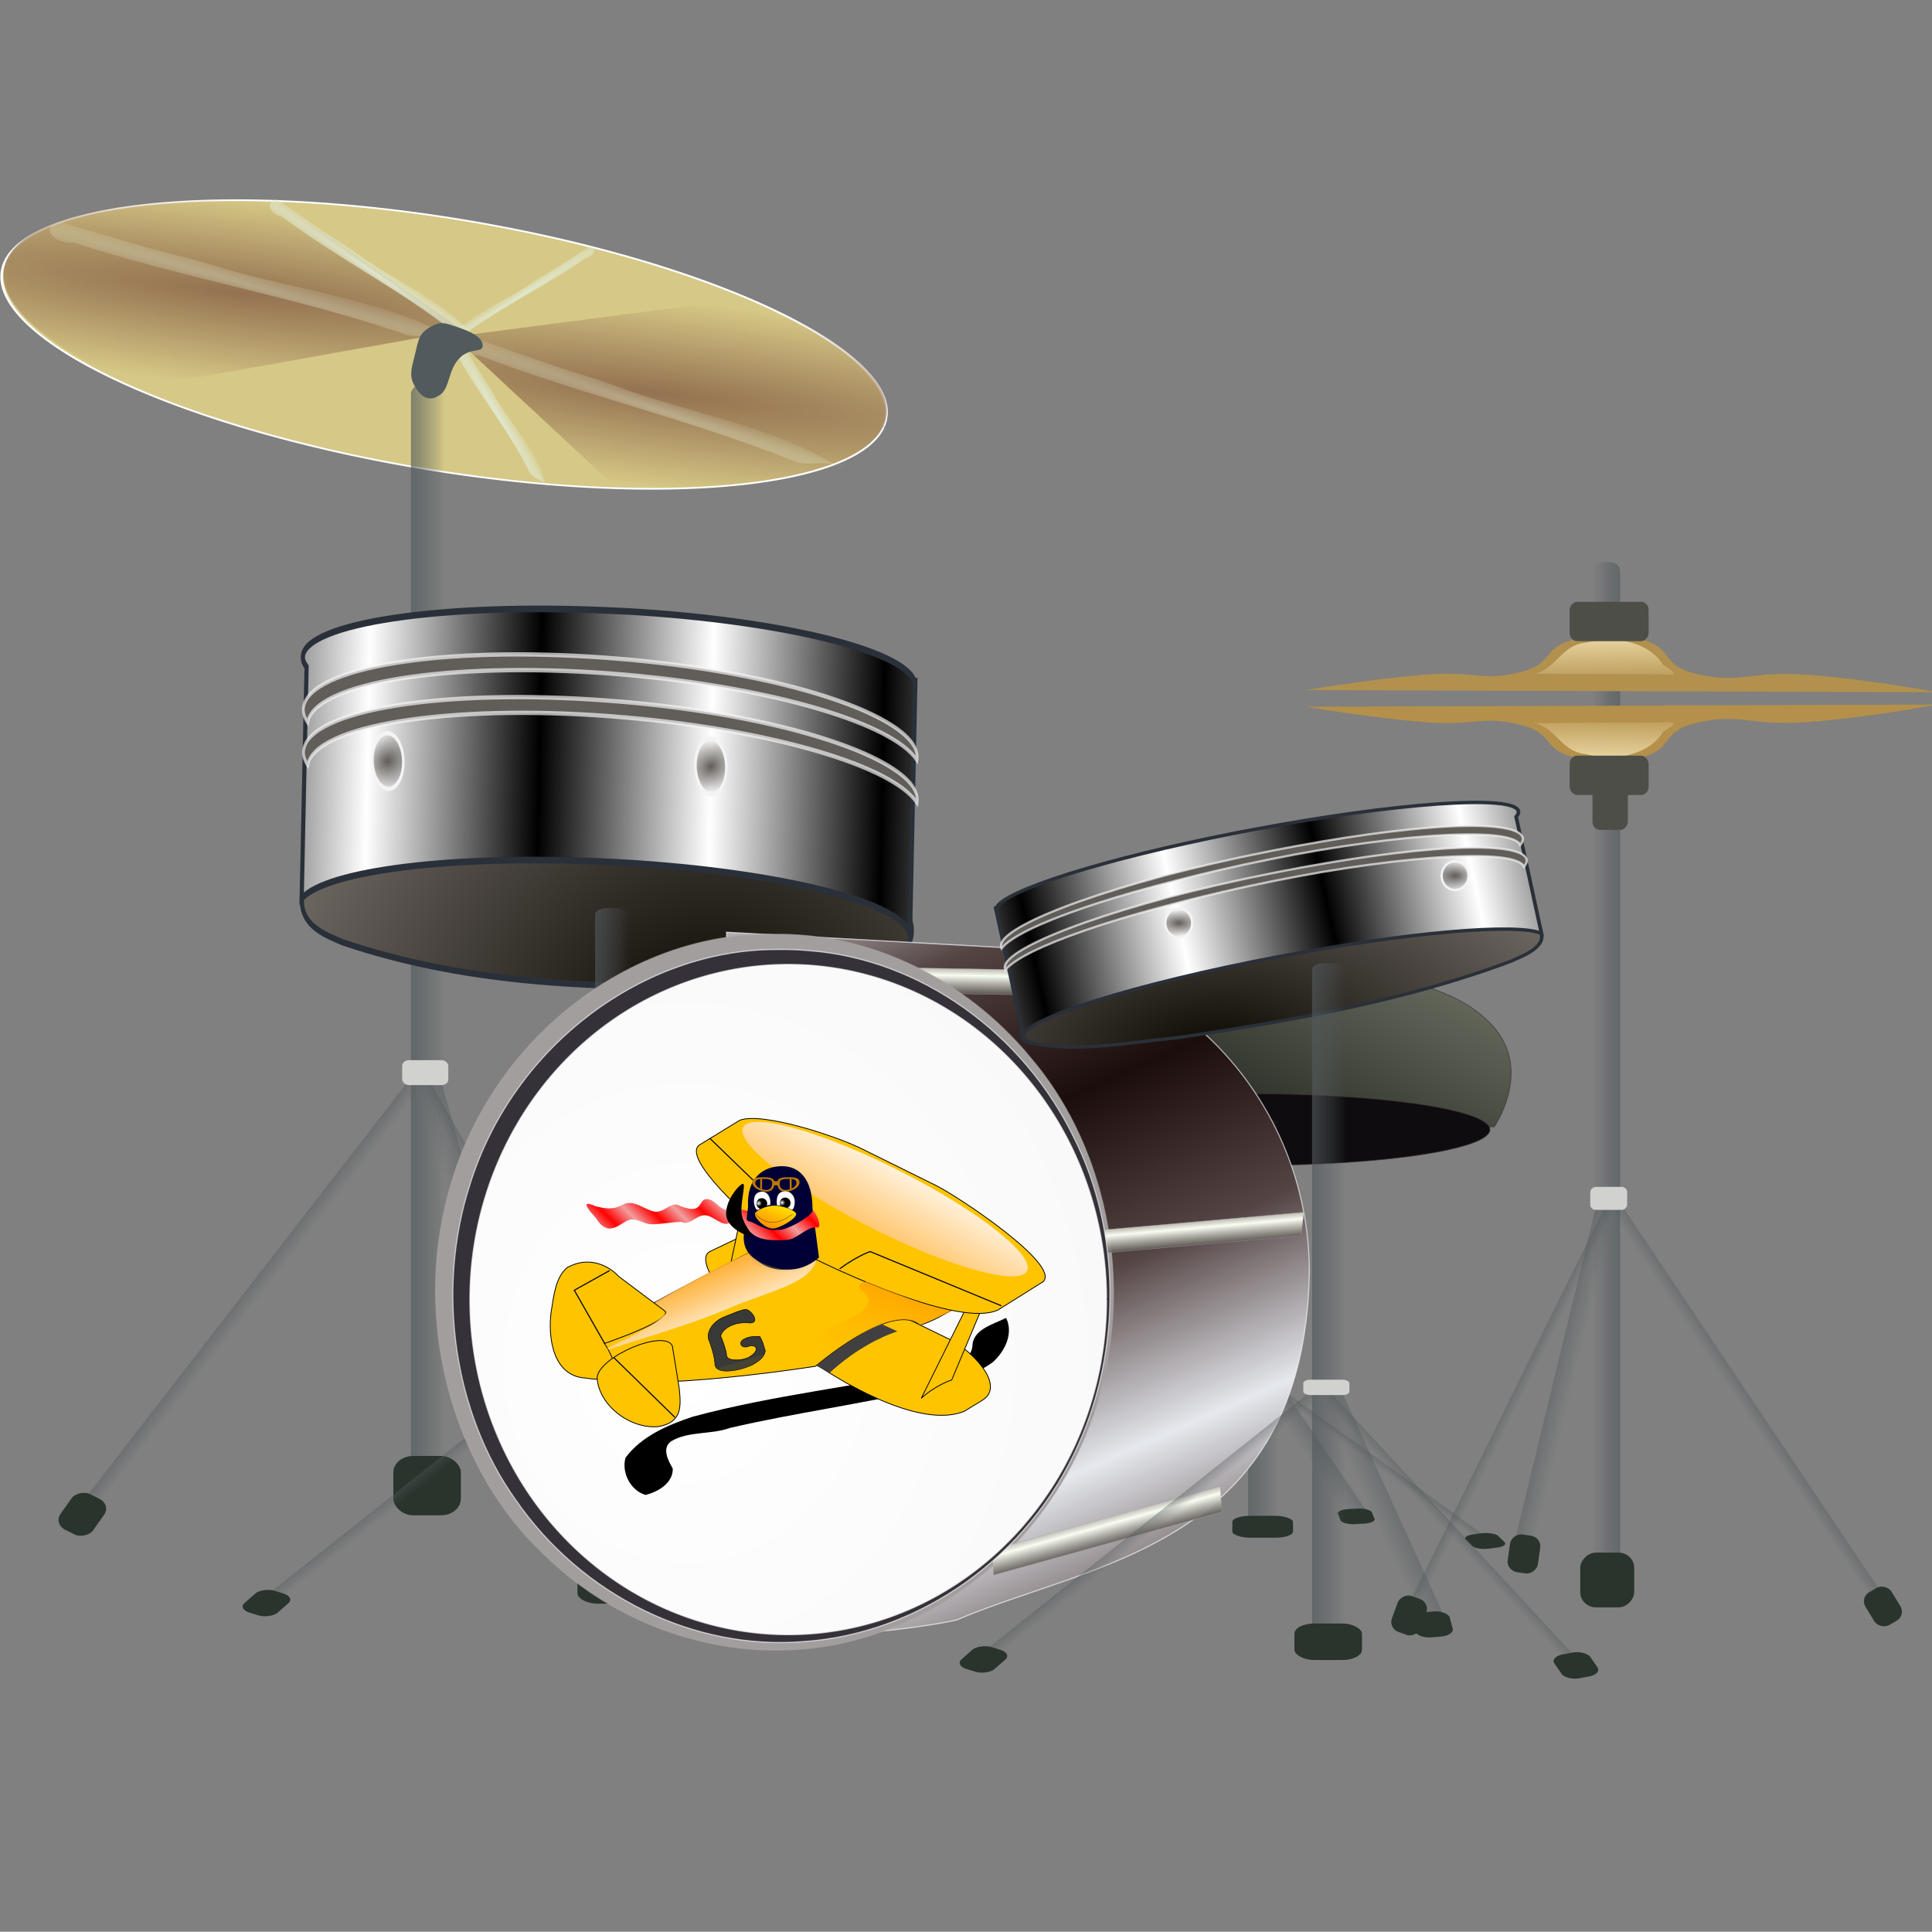<?xml version="1.0" encoding="UTF-8" standalone="no"?>
<!-- Created with Inkscape (http://www.inkscape.org/) -->

<svg
   xmlns:dc="http://purl.org/dc/elements/1.1/"
   xmlns:cc="http://creativecommons.org/ns#"
   xmlns:rdf="http://www.w3.org/1999/02/22-rdf-syntax-ns#"
   xmlns:svg="http://www.w3.org/2000/svg"
   xmlns="http://www.w3.org/2000/svg"
   xmlns:xlink="http://www.w3.org/1999/xlink"
   xmlns:sodipodi="http://sodipodi.sourceforge.net/DTD/sodipodi-0.dtd"
   xmlns:inkscape="http://www.inkscape.org/namespaces/inkscape"
   width="120.015"
   height="120"
   id="svg31905"
   sodipodi:version="0.32"
   inkscape:version="0.91 r13725"
   sodipodi:docname="drum_kit.svg"
   inkscape:output_extension="org.inkscape.output.svg.inkscape"
   version="1.0">
  <rect width="100%" height="100%" fill="#808080" stroke="none"/>
  <defs
     id="defs31907">
    <linearGradient
       id="linearGradient31430">
      <stop
         style="stop-color:#2f322a;stop-opacity:1;"
         offset="0"
         id="stop31432" />
      <stop
         style="stop-color:#717466;stop-opacity:1;"
         offset="1"
         id="stop31434" />
    </linearGradient>
    <linearGradient
       inkscape:collect="always"
       id="linearGradient17487">
      <stop
         style="stop-color:#e0e7cd;stop-opacity:1;"
         offset="0"
         id="stop17489" />
      <stop
         style="stop-color:#e0e7cd;stop-opacity:0;"
         offset="1"
         id="stop17491" />
    </linearGradient>
    <linearGradient
       inkscape:collect="always"
       id="linearGradient16591">
      <stop
         style="stop-color:#947251;stop-opacity:1;"
         offset="0"
         id="stop16593" />
      <stop
         style="stop-color:#947251;stop-opacity:0;"
         offset="1"
         id="stop16595" />
    </linearGradient>
    <linearGradient
       id="linearGradient29515">
      <stop
         style="stop-color:#ffffff;stop-opacity:1;"
         offset="0"
         id="stop29517" />
      <stop
         style="stop-color:#eff0ef;stop-opacity:1;"
         offset="1"
         id="stop29519" />
    </linearGradient>
    <linearGradient
       id="linearGradient29621">
      <stop
         style="stop-color:#fafdf2;stop-opacity:1;"
         offset="0"
         id="stop29623" />
      <stop
         style="stop-color:#59544f;stop-opacity:0.835;"
         offset="1"
         id="stop29625" />
    </linearGradient>
    <linearGradient
       id="linearGradient29570">
      <stop
         style="stop-color:#1b0d0b;stop-opacity:1;"
         offset="0"
         id="stop29572" />
      <stop
         id="stop30510"
         offset="0.5"
         style="stop-color:#544444;stop-opacity:1;" />
      <stop
         style="stop-color:#e5e8ed;stop-opacity:1;"
         offset="1"
         id="stop29574" />
    </linearGradient>
    <linearGradient
       inkscape:collect="always"
       id="linearGradient26634">
      <stop
         style="stop-color:#615d58;stop-opacity:1;"
         offset="0"
         id="stop26636" />
      <stop
         style="stop-color:#615d58;stop-opacity:0;"
         offset="1"
         id="stop26638" />
    </linearGradient>
    <linearGradient
       inkscape:collect="always"
       id="linearGradient25726">
      <stop
         style="stop-color:#010000;stop-opacity:1;"
         offset="0"
         id="stop25728" />
      <stop
         style="stop-color:#010000;stop-opacity:0;"
         offset="1"
         id="stop25730" />
    </linearGradient>
    <linearGradient
       id="linearGradient25736">
      <stop
         style="stop-color:#0a0700;stop-opacity:1;"
         offset="0"
         id="stop25738" />
      <stop
         style="stop-color:#6c6661;stop-opacity:1;"
         offset="1"
         id="stop25740" />
    </linearGradient>
    <linearGradient
       inkscape:collect="always"
       id="linearGradient22890">
      <stop
         style="stop-color:#e8d39f;stop-opacity:1;"
         offset="0"
         id="stop22892" />
      <stop
         style="stop-color:#e8d39f;stop-opacity:0;"
         offset="1"
         id="stop22894" />
    </linearGradient>
    <linearGradient
       inkscape:collect="always"
       id="linearGradient18419">
      <stop
         style="stop-color:#515a5d;stop-opacity:1;"
         offset="0"
         id="stop18421" />
      <stop
         style="stop-color:#515a5d;stop-opacity:0;"
         offset="1"
         id="stop18423" />
    </linearGradient>
    <linearGradient
       id="linearGradient738-7">
      <stop
         id="stop739-2"
         offset="0"
         style="stop-color:#f19e9e;stop-opacity:1;" />
      <stop
         id="stop740-4"
         offset="1"
         style="stop-color:#ff0000;stop-opacity:1;" />
    </linearGradient>
    <linearGradient
       id="linearGradient635-22">
      <stop
         id="stop636-3"
         offset="0"
         style="stop-color:#ff8200;stop-opacity:1;" />
      <stop
         id="stop637-3"
         offset="1"
         style="stop-color:#ffe700;stop-opacity:1;" />
    </linearGradient>
    <linearGradient
       id="linearGradient716-16">
      <stop
         id="stop717-2"
         offset="0"
         style="stop-color:#ffffff;stop-opacity:1;" />
      <stop
         id="stop718-0"
         offset="1"
         style="stop-color:#000000;stop-opacity:1;" />
    </linearGradient>
    <linearGradient
       id="linearGradient628">
      <stop
         id="stop629"
         offset="0"
         style="stop-color:#ff9700;stop-opacity:0.906;" />
      <stop
         id="stop630"
         offset="1"
         style="stop-color:#ffffff;stop-opacity:1;" />
    </linearGradient>
    <linearGradient
       id="linearGradient633">
      <stop
         id="stop634"
         offset="0"
         style="stop-color:#ff9700;stop-opacity:0.792;" />
      <stop
         id="stop635"
         offset="1"
         style="stop-color:#ffc500;stop-opacity:0.071;" />
    </linearGradient>
    <linearGradient
       inkscape:collect="always"
       xlink:href="#linearGradient31430"
       id="linearGradient3730"
       gradientUnits="userSpaceOnUse"
       x1="1352.879"
       y1="918.637"
       x2="1444.466"
       y2="743.16" />
    <linearGradient
       inkscape:collect="always"
       xlink:href="#linearGradient18419"
       id="linearGradient3732"
       gradientUnits="userSpaceOnUse"
       gradientTransform="matrix(0.474,0,0,0.491,553.182,144.401)"
       x1="310.567"
       y1="761.123"
       x2="319.897"
       y2="761.123" />
    <linearGradient
       inkscape:collect="always"
       xlink:href="#linearGradient18419"
       id="linearGradient3734"
       gradientUnits="userSpaceOnUse"
       x1="310.567"
       y1="761.123"
       x2="319.897"
       y2="761.123" />
    <linearGradient
       inkscape:collect="always"
       xlink:href="#linearGradient18419"
       id="linearGradient3736"
       gradientUnits="userSpaceOnUse"
       gradientTransform="matrix(0.403,0,0,0.457,-60.761,568.884)"
       x1="310.567"
       y1="761.123"
       x2="319.897"
       y2="761.123" />
    <linearGradient
       inkscape:collect="always"
       xlink:href="#linearGradient18419"
       id="linearGradient3738"
       gradientUnits="userSpaceOnUse"
       gradientTransform="matrix(0.735,0,0,0.369,-357.56,658.586)"
       x1="310.567"
       y1="761.123"
       x2="319.897"
       y2="761.123" />
    <linearGradient
       inkscape:collect="always"
       xlink:href="#linearGradient18419"
       id="linearGradient3740"
       gradientUnits="userSpaceOnUse"
       x1="310.567"
       y1="761.123"
       x2="319.897"
       y2="761.123" />
    <radialGradient
       inkscape:collect="always"
       xlink:href="#linearGradient16591"
       id="radialGradient3742"
       gradientUnits="userSpaceOnUse"
       gradientTransform="matrix(3.271,0.437,-0.058,0.433,638.933,174.974)"
       cx="-278.022"
       cy="97.823"
       fx="-278.022"
       fy="97.823"
       r="63.741" />
    <radialGradient
       inkscape:collect="always"
       xlink:href="#linearGradient16591"
       id="radialGradient3744"
       gradientUnits="userSpaceOnUse"
       gradientTransform="matrix(-3.271,-0.437,0.058,-0.433,-1075.501,46.077)"
       cx="-278.022"
       cy="97.823"
       fx="-278.022"
       fy="97.823"
       r="63.741" />
    <radialGradient
       inkscape:collect="always"
       xlink:href="#linearGradient17487"
       id="radialGradient3746"
       gradientUnits="userSpaceOnUse"
       gradientTransform="matrix(3.148,2.266,-0.104,0.126,523.398,620.043)"
       cx="-238.873"
       cy="89.08"
       fx="-238.873"
       fy="89.08"
       r="24.508" />
    <radialGradient
       inkscape:collect="always"
       xlink:href="#linearGradient17487"
       id="radialGradient3748"
       gradientUnits="userSpaceOnUse"
       gradientTransform="matrix(1.416,2.483,-0.144,0.046,147.037,720.201)"
       cx="-238.873"
       cy="89.08"
       fx="-238.873"
       fy="89.08"
       r="24.508" />
    <radialGradient
       inkscape:collect="always"
       xlink:href="#linearGradient17487"
       id="radialGradient3750"
       gradientUnits="userSpaceOnUse"
       gradientTransform="matrix(-2.248,1.519,0.074,0.085,-741.213,452.112)"
       cx="-238.873"
       cy="89.08"
       fx="-238.873"
       fy="89.08"
       r="24.508" />
    <radialGradient
       inkscape:collect="always"
       xlink:href="#linearGradient17487"
       id="radialGradient3752"
       gradientUnits="userSpaceOnUse"
       gradientTransform="matrix(5.844,2.115,-0.123,0.184,1244.709,618.178)"
       cx="-238.873"
       cy="89.08"
       fx="-238.873"
       fy="89.08"
       r="24.508" />
    <radialGradient
       inkscape:collect="always"
       xlink:href="#linearGradient17487"
       id="radialGradient3754"
       gradientUnits="userSpaceOnUse"
       gradientTransform="matrix(6.154,1.836,-0.114,0.204,1208.801,514.168)"
       cx="-238.873"
       cy="89.08"
       fx="-238.873"
       fy="89.08"
       r="24.508" />
    <linearGradient
       inkscape:collect="always"
       xlink:href="#linearGradient18419"
       id="linearGradient3756"
       gradientUnits="userSpaceOnUse"
       gradientTransform="matrix(0.474,0,0,0.491,553.182,144.401)"
       x1="310.567"
       y1="761.123"
       x2="319.897"
       y2="761.123" />
    <linearGradient
       inkscape:collect="always"
       xlink:href="#linearGradient18419"
       id="linearGradient3758"
       gradientUnits="userSpaceOnUse"
       x1="310.567"
       y1="761.123"
       x2="319.897"
       y2="761.123" />
    <linearGradient
       inkscape:collect="always"
       xlink:href="#linearGradient18419"
       id="linearGradient3760"
       gradientUnits="userSpaceOnUse"
       gradientTransform="matrix(0.403,0,0,0.457,-60.761,568.884)"
       x1="310.567"
       y1="761.123"
       x2="319.897"
       y2="761.123" />
    <linearGradient
       inkscape:collect="always"
       xlink:href="#linearGradient18419"
       id="linearGradient3762"
       gradientUnits="userSpaceOnUse"
       gradientTransform="matrix(0.735,0,0,0.369,-357.56,658.586)"
       x1="310.567"
       y1="761.123"
       x2="319.897"
       y2="761.123" />
    <linearGradient
       inkscape:collect="always"
       xlink:href="#linearGradient18419"
       id="linearGradient3764"
       gradientUnits="userSpaceOnUse"
       x1="310.567"
       y1="761.123"
       x2="319.897"
       y2="761.123" />
    <radialGradient
       inkscape:collect="always"
       xlink:href="#linearGradient25736"
       id="radialGradient3766"
       gradientUnits="userSpaceOnUse"
       gradientTransform="matrix(1.409,0.151,-0.088,0.822,261.775,265.087)"
       cx="-355.081"
       cy="1318.502"
       fx="-355.081"
       fy="1318.502"
       r="73.78" />
    <linearGradient
       inkscape:collect="always"
       xlink:href="#linearGradient25726"
       id="linearGradient3768"
       gradientUnits="userSpaceOnUse"
       gradientTransform="translate(0.943,-16.494)"
       spreadMethod="reflect"
       x1="-315.773"
       y1="1274.077"
       x2="-274.713"
       y2="1274.077" />
    <radialGradient
       inkscape:collect="always"
       xlink:href="#linearGradient26634"
       id="radialGradient3770"
       gradientUnits="userSpaceOnUse"
       gradientTransform="matrix(1.704,-2.242308e-5,1.257915e-5,0.956,97.419,39.262)"
       cx="-138.373"
       cy="892.232"
       fx="-138.373"
       fy="892.232"
       r="6.592" />
    <radialGradient
       inkscape:collect="always"
       xlink:href="#linearGradient26634"
       id="radialGradient3772"
       gradientUnits="userSpaceOnUse"
       gradientTransform="matrix(1.704,-2.242308e-5,1.257915e-5,0.956,97.419,39.262)"
       cx="-138.373"
       cy="892.232"
       fx="-138.373"
       fy="892.232"
       r="6.592" />
    <linearGradient
       inkscape:collect="always"
       xlink:href="#linearGradient18419"
       id="linearGradient3774"
       gradientUnits="userSpaceOnUse"
       gradientTransform="matrix(0.474,0,0,0.491,553.182,144.401)"
       x1="310.567"
       y1="761.123"
       x2="319.897"
       y2="761.123" />
    <linearGradient
       inkscape:collect="always"
       xlink:href="#linearGradient18419"
       id="linearGradient3776"
       gradientUnits="userSpaceOnUse"
       x1="310.567"
       y1="761.123"
       x2="319.897"
       y2="761.123" />
    <linearGradient
       inkscape:collect="always"
       xlink:href="#linearGradient18419"
       id="linearGradient3778"
       gradientUnits="userSpaceOnUse"
       gradientTransform="matrix(0.403,0,0,0.457,-60.761,568.884)"
       x1="310.567"
       y1="761.123"
       x2="319.897"
       y2="761.123" />
    <linearGradient
       inkscape:collect="always"
       xlink:href="#linearGradient18419"
       id="linearGradient3780"
       gradientUnits="userSpaceOnUse"
       gradientTransform="matrix(0.735,0,0,0.369,-357.56,658.586)"
       x1="310.567"
       y1="761.123"
       x2="319.897"
       y2="761.123" />
    <linearGradient
       inkscape:collect="always"
       xlink:href="#linearGradient18419"
       id="linearGradient3782"
       gradientUnits="userSpaceOnUse"
       x1="310.567"
       y1="761.123"
       x2="319.897"
       y2="761.123" />
    <linearGradient
       inkscape:collect="always"
       xlink:href="#linearGradient29570"
       id="linearGradient3784"
       gradientUnits="userSpaceOnUse"
       spreadMethod="reflect"
       x1="-485.601"
       y1="1112.374"
       x2="-415.7"
       y2="1286.66" />
    <linearGradient
       inkscape:collect="always"
       xlink:href="#linearGradient29621"
       id="linearGradient3786"
       gradientUnits="userSpaceOnUse"
       gradientTransform="matrix(0.462,-1.914754e-8,-1.813192e-8,0.317,296.863,680.608)"
       spreadMethod="reflect"
       x1="-1340"
       y1="1265.161"
       x2="-1340"
       y2="1298.391" />
    <linearGradient
       inkscape:collect="always"
       xlink:href="#linearGradient29621"
       id="linearGradient3788"
       gradientUnits="userSpaceOnUse"
       gradientTransform="matrix(0.392,6.708391e-8,2.631298e-8,0.295,252.11,805.172)"
       spreadMethod="reflect"
       x1="-1340"
       y1="1265.161"
       x2="-1340"
       y2="1298.391" />
    <linearGradient
       inkscape:collect="always"
       xlink:href="#linearGradient29621"
       id="linearGradient3790"
       gradientUnits="userSpaceOnUse"
       gradientTransform="matrix(0.462,0,2.022995e-8,0.317,35.349,806.333)"
       spreadMethod="reflect"
       x1="-1340"
       y1="1265.161"
       x2="-1340"
       y2="1298.391" />
    <radialGradient
       inkscape:collect="always"
       xlink:href="#linearGradient29515"
       id="radialGradient3792"
       gradientUnits="userSpaceOnUse"
       gradientTransform="matrix(3.433,-0.184,0.184,3.431,2977.983,-3058.257)"
       cx="-1311.429"
       cy="1158.017"
       fx="-1311.429"
       fy="1158.017"
       r="186.029" />
    <linearGradient
       inkscape:collect="always"
       xlink:href="#linearGradient628"
       id="linearGradient3794"
       gradientUnits="userSpaceOnUse"
       gradientTransform="matrix(2.088,-0.848,0.167,0.411,-222.151,-6.288)"
       x1="112.329"
       y1="705.986"
       x2="127.971"
       y2="946.077" />
    <linearGradient
       inkscape:collect="always"
       xlink:href="#linearGradient628"
       id="linearGradient3796"
       gradientUnits="userSpaceOnUse"
       gradientTransform="scale(2.256,0.443)"
       x1="194.262"
       y1="545.641"
       x2="258.65"
       y2="119.124" />
    <linearGradient
       inkscape:collect="always"
       xlink:href="#linearGradient633"
       id="linearGradient3798"
       gradientUnits="userSpaceOnUse"
       gradientTransform="matrix(1.619,0,0,0.618,-66.802,-74.621)"
       x1="322.31"
       y1="456.883"
       x2="205.198"
       y2="580.162" />
    <radialGradient
       inkscape:collect="always"
       xlink:href="#linearGradient716-16"
       id="radialGradient3800"
       gradientUnits="userSpaceOnUse"
       cx="398.813"
       cy="448.455"
       fx="398.813"
       fy="448.455"
       r="3.2" />
    <radialGradient
       inkscape:collect="always"
       xlink:href="#linearGradient716-16"
       id="radialGradient3802"
       gradientUnits="userSpaceOnUse"
       cx="398.813"
       cy="448.455"
       fx="398.813"
       fy="448.455"
       r="3.2" />
    <linearGradient
       inkscape:collect="always"
       xlink:href="#linearGradient635-22"
       id="linearGradient3804"
       gradientUnits="userSpaceOnUse"
       gradientTransform="scale(1.344,0.744)"
       x1="293.724"
       y1="633.707"
       x2="315.15"
       y2="603.4" />
    <linearGradient
       inkscape:collect="always"
       xlink:href="#linearGradient738-7"
       id="linearGradient3806"
       gradientUnits="userSpaceOnUse"
       gradientTransform="matrix(0.522,0,0,0.092,87.668,762.46)"
       spreadMethod="reflect"
       x1="102.074"
       y1="1017.73"
       x2="112.1"
       y2="1015.953" />
    <radialGradient
       inkscape:collect="always"
       xlink:href="#linearGradient25736"
       id="radialGradient3808"
       gradientUnits="userSpaceOnUse"
       gradientTransform="matrix(1.409,0.151,-0.088,0.822,261.775,265.087)"
       cx="-355.081"
       cy="1318.502"
       fx="-355.081"
       fy="1318.502"
       r="73.78" />
    <linearGradient
       inkscape:collect="always"
       xlink:href="#linearGradient25726"
       id="linearGradient3810"
       gradientUnits="userSpaceOnUse"
       gradientTransform="translate(0.943,-16.494)"
       spreadMethod="reflect"
       x1="-315.773"
       y1="1274.077"
       x2="-274.713"
       y2="1274.077" />
    <radialGradient
       inkscape:collect="always"
       xlink:href="#linearGradient26634"
       id="radialGradient3812"
       gradientUnits="userSpaceOnUse"
       gradientTransform="matrix(1.704,-2.242308e-5,1.257915e-5,0.956,97.419,39.262)"
       cx="-138.373"
       cy="892.232"
       fx="-138.373"
       fy="892.232"
       r="6.592" />
    <radialGradient
       inkscape:collect="always"
       xlink:href="#linearGradient26634"
       id="radialGradient3814"
       gradientUnits="userSpaceOnUse"
       gradientTransform="matrix(1.704,-2.242308e-5,1.257915e-5,0.956,97.419,39.262)"
       cx="-138.373"
       cy="892.232"
       fx="-138.373"
       fy="892.232"
       r="6.592" />
    <linearGradient
       inkscape:collect="always"
       xlink:href="#linearGradient18419"
       id="linearGradient3816"
       gradientUnits="userSpaceOnUse"
       gradientTransform="matrix(0.474,0,0,0.491,553.182,144.401)"
       x1="310.567"
       y1="761.123"
       x2="319.897"
       y2="761.123" />
    <linearGradient
       inkscape:collect="always"
       xlink:href="#linearGradient18419"
       id="linearGradient3818"
       gradientUnits="userSpaceOnUse"
       x1="310.567"
       y1="761.123"
       x2="319.897"
       y2="761.123" />
    <linearGradient
       inkscape:collect="always"
       xlink:href="#linearGradient18419"
       id="linearGradient3820"
       gradientUnits="userSpaceOnUse"
       gradientTransform="matrix(0.403,0,0,0.457,-60.761,568.884)"
       x1="310.567"
       y1="761.123"
       x2="319.897"
       y2="761.123" />
    <linearGradient
       inkscape:collect="always"
       xlink:href="#linearGradient18419"
       id="linearGradient3822"
       gradientUnits="userSpaceOnUse"
       gradientTransform="matrix(0.735,0,0,0.369,-357.56,658.586)"
       x1="310.567"
       y1="761.123"
       x2="319.897"
       y2="761.123" />
    <linearGradient
       inkscape:collect="always"
       xlink:href="#linearGradient18419"
       id="linearGradient3824"
       gradientUnits="userSpaceOnUse"
       x1="310.567"
       y1="761.123"
       x2="319.897"
       y2="761.123" />
    <linearGradient
       inkscape:collect="always"
       xlink:href="#linearGradient18419"
       id="linearGradient3826"
       gradientUnits="userSpaceOnUse"
       gradientTransform="matrix(0.474,0,0,0.491,553.182,144.401)"
       x1="310.567"
       y1="761.123"
       x2="319.897"
       y2="761.123" />
    <linearGradient
       inkscape:collect="always"
       xlink:href="#linearGradient18419"
       id="linearGradient3828"
       gradientUnits="userSpaceOnUse"
       x1="310.567"
       y1="761.123"
       x2="319.897"
       y2="761.123" />
    <linearGradient
       inkscape:collect="always"
       xlink:href="#linearGradient18419"
       id="linearGradient3830"
       gradientUnits="userSpaceOnUse"
       gradientTransform="matrix(0.403,0,0,0.457,-60.761,568.884)"
       x1="310.567"
       y1="761.123"
       x2="319.897"
       y2="761.123" />
    <linearGradient
       inkscape:collect="always"
       xlink:href="#linearGradient18419"
       id="linearGradient3832"
       gradientUnits="userSpaceOnUse"
       gradientTransform="matrix(0.735,0,0,0.369,-357.56,658.586)"
       x1="310.567"
       y1="761.123"
       x2="319.897"
       y2="761.123" />
    <linearGradient
       inkscape:collect="always"
       xlink:href="#linearGradient18419"
       id="linearGradient3834"
       gradientUnits="userSpaceOnUse"
       x1="310.567"
       y1="761.123"
       x2="319.897"
       y2="761.123" />
    <linearGradient
       inkscape:collect="always"
       xlink:href="#linearGradient22890"
       id="linearGradient3836"
       gradientUnits="userSpaceOnUse"
       gradientTransform="matrix(1.833,0,0,1.376,791.387,-161.039)"
       x1="-125.005"
       y1="540.539"
       x2="-125.385"
       y2="557.436" />
    <linearGradient
       inkscape:collect="always"
       xlink:href="#linearGradient22890"
       id="linearGradient3838"
       gradientUnits="userSpaceOnUse"
       gradientTransform="matrix(1.833,0,0,-1.376,791.387,1383.904)"
       x1="-125.005"
       y1="540.539"
       x2="-125.385"
       y2="557.436" />
  </defs>
  <sodipodi:namedview
     id="base"
     pagecolor="#ffffff"
     bordercolor="#666666"
     borderopacity="1.0"
     inkscape:pageopacity="0.0"
     inkscape:pageshadow="2"
     inkscape:zoom="4.7980398"
     inkscape:cx="81.923895"
     inkscape:cy="65.226217"
     inkscape:document-units="px"
     inkscape:current-layer="g3171"
     inkscape:window-width="1118"
     inkscape:window-height="706"
     inkscape:window-x="203"
     inkscape:window-y="0"
     showgrid="false"
     fit-margin-top="0"
     fit-margin-left="0"
     fit-margin-right="0"
     fit-margin-bottom="0"
     inkscape:window-maximized="0" />
  <g
     inkscape:label="Layer 1"
     inkscape:groupmode="layer"
     id="layer1"
     transform="translate(-47.31,-191.434)">
    <g
       id="g3171"
       transform="matrix(0.348,0,0,0.348,30.89,203.209)">
      <g
         id="g3589"
         transform="translate(-0.088,-46.042)">
        <g
           id="g31444"
           transform="matrix(0.441,0,0,0.365,-549.082,-100.416)">
          <g
             transform="matrix(0.51,0,0,0.587,1142.812,294.038)"
             id="g31438">
            <path
               inkscape:connector-curvature="0"
               style="fill:url(#linearGradient3730);fill-opacity:1;stroke:#393031;stroke-width:0.629;stroke-miterlimit:4;stroke-opacity:0.683;stroke-dasharray:none"
               d="m 1395.438,831.906 c -94.435,0.749 -155.547,13.273 -186.281,41.125 -30.734,27.852 -2.375,90.531 -2.375,90.531 l 389.875,0 c 0,0 30.097,-45.714 0,-82.625 -31.906,-39.13 -97.671,-49.031 -194.937,-49.031 -2.102,0 -4.196,-0.017 -6.281,0 z"
               id="path30546"
               sodipodi:nodetypes="czcczsc" />
            <path
               sodipodi:type="arc"
               style="fill:#0f0c0f;fill-opacity:1;stroke:#393031;stroke-width:0.629;stroke-miterlimit:4;stroke-opacity:0.683;stroke-dasharray:none"
               id="path30552"
               sodipodi:cx="1401.7156"
               sodipodi:cy="880.62885"
               sodipodi:rx="179.86049"
               sodipodi:ry="29.885033"
               d="m 1581.576,880.629 a 179.86,29.885 0 0 1 -179.736,29.885 179.86,29.885 0 0 1 -179.985,-29.844 179.86,29.885 0 0 1 179.486,-29.926 179.86,29.885 0 0 1 180.234,29.802"
               sodipodi:start="0"
               sodipodi:end="6.280412"
               sodipodi:open="true"
               transform="matrix(1.063,0,0,1,-87.989,85.247)" />
          </g>
          <g
             transform="matrix(1.322,0,0,0.546,1446.943,541.966)"
             id="g28430">
            <rect
               style="opacity:0.411;fill:url(#linearGradient3732);fill-opacity:1;stroke:none"
               id="rect28432"
               width="4.424"
               height="182.77"
               x="700.435"
               y="427.09"
               ry="1.679"
               transform="matrix(0.778,0.629,-0.541,0.841,0,0)" />
            <rect
               style="opacity:0.411;fill:url(#linearGradient3734);fill-opacity:1;stroke:none"
               id="rect28434"
               width="9.33"
               height="371.88"
               x="310.567"
               y="575.182"
               ry="3.416" />
            <rect
               style="opacity:0.411;fill:url(#linearGradient3736);fill-opacity:1;stroke:none"
               id="rect28436"
               width="3.762"
               height="170.08"
               x="64.454"
               y="831.944"
               ry="1.562"
               transform="matrix(-0.673,0.739,0.428,0.904,0,0)" />
            <rect
               style="opacity:0.411;fill:url(#linearGradient3738);fill-opacity:1;stroke:none"
               id="rect28438"
               width="6.859"
               height="137.39"
               x="-129.265"
               y="871.086"
               ry="1.312"
               transform="matrix(-0.925,0.379,0.227,0.974,0,0)"
               rx="0" />
            <rect
               style="opacity:0.411;fill:url(#linearGradient3740);fill-opacity:1;stroke:none"
               id="rect28440"
               width="9.33"
               height="371.88"
               x="310.567"
               y="575.182"
               ry="3.416" />
            <rect
               style="fill:#d1d1cf;fill-opacity:1;stroke:none"
               id="rect28442"
               width="12.686"
               height="8.258"
               x="308.146"
               y="799.136"
               ry="1.871" />
            <rect
               style="fill:#29342c;fill-opacity:1;stroke:none"
               id="rect28444"
               width="18.571"
               height="19.643"
               x="305.714"
               y="930.219"
               ry="5.442" />
            <rect
               style="fill:#29342c;fill-opacity:1;stroke:none"
               id="rect28446"
               width="10.478"
               height="13.642"
               x="37.815"
               y="1019.368"
               ry="3.779"
               transform="matrix(0.938,-0.347,0.334,0.943,0,0)" />
            <rect
               style="fill:#29342c;fill-opacity:1;stroke:none"
               id="rect28448"
               width="10.478"
               height="13.642"
               x="207.66"
               y="964.562"
               ry="3.779"
               transform="matrix(0.989,-0.15,0.137,0.991,0,0)" />
            <rect
               style="fill:#29342c;fill-opacity:1;stroke:none"
               id="rect28450"
               width="10.478"
               height="13.642"
               x="-675.227"
               y="692.858"
               ry="3.779"
               transform="matrix(-0.856,-0.516,-0.505,0.863,0,0)" />
          </g>
        </g>
        <g
           id="g17519"
           transform="matrix(0.649,0,0,0.607,268.393,6.32)">
          <path
             transform="matrix(0.699,0.14,-0.201,0.488,24.628,11.311)"
             sodipodi:open="true"
             sodipodi:end="6.280412"
             sodipodi:start="0"
             d="m -94.286,280.934 a 172.857,71.429 0 0 1 -172.737,71.429 172.857,71.429 0 0 1 -172.977,-71.33 172.857,71.429 0 0 1 172.497,-71.527 172.857,71.429 0 0 1 173.216,71.23"
             sodipodi:ry="71.428574"
             sodipodi:rx="172.85715"
             sodipodi:cy="280.93362"
             sodipodi:cx="-267.14285"
             id="path13943"
             style="fill:#d6c886;fill-opacity:1;stroke:#ffffff;stroke-width:1;stroke-miterlimit:4;stroke-opacity:1;stroke-dasharray:none"
             sodipodi:type="arc" />
          <path
             inkscape:connector-curvature="0"
             sodipodi:nodetypes="cscccc"
             id="path14840"
             d="m -277.562,67.969 c -32.754,0.308 -56.586,6.654 -61.344,18.219 -4.681,11.379 10.132,25.281 36.844,37.5 l 88.538,-16.932 -51.6,-38.6 c -4.272,-0.145 -8.416,-0.225 -12.438,-0.188 z"
             style="fill:url(#radialGradient3742);fill-opacity:1;stroke:none" />
          <path
             inkscape:connector-curvature="0"
             sodipodi:nodetypes="cscccc"
             id="path16601"
             d="m -159.006,153.082 c 32.754,-0.308 56.586,-6.654 61.344,-18.219 4.681,-11.379 -10.132,-25.281 -36.844,-37.5 l -81.387,11.335 44.449,44.196 c 4.272,0.145 8.416,0.225 12.438,0.188 z"
             style="fill:url(#radialGradient3744);fill-opacity:1;stroke:none" />
          <path
             inkscape:connector-curvature="0"
             sodipodi:nodetypes="cccccccc"
             id="path16605"
             d="m -264.482,68.327 c -3.697,0.473 -1.662,4.743 1.072,4.936 14.775,11.927 31.891,21.042 46.443,33.223 1.762,1.681 4.17,0.969 6.517,2.041 2.496,0.481 1.887,0.945 -0.114,-0.248 -7.994,-9.815 -20.171,-15.274 -30.337,-22.774 -2.4,-1.894 -4.843,-3.714 -7.451,-5.355 -5.516,-3.772 -10.761,-7.873 -16.13,-11.823 z"
             style="fill:url(#radialGradient3746);fill-opacity:1;fill-rule:nonzero;stroke:none" />
          <path
             inkscape:connector-curvature="0"
             sodipodi:nodetypes="cccccccc"
             id="path17495"
             d="m -214.587,108.461 c -3.172,-0.925 -3.609,2.463 -1.524,3.492 6.02,12.477 15.259,23.942 20.979,36.506 0.593,1.652 2.854,1.998 4.206,3.457 1.756,1.133 1.048,1.226 0.029,-0.196 -1.637,-8.887 -8.705,-16.392 -13.187,-24.527 -0.998,-1.999 -2.068,-3.965 -3.353,-5.873 -2.576,-4.225 -4.777,-8.57 -7.149,-12.859 z"
             style="fill:url(#radialGradient3748);fill-opacity:1;fill-rule:nonzero;stroke:none" />
          <path
             inkscape:connector-curvature="0"
             sodipodi:nodetypes="cccccccc"
             id="path17499"
             d="m -178.739,82.198 c 2.64,0.317 1.187,3.18 -0.765,3.31 -10.548,7.997 -22.768,14.108 -33.156,22.275 -1.258,1.127 -2.977,0.65 -4.652,1.369 -1.782,0.323 -1.347,0.634 0.082,-0.166 5.707,-6.581 14.4,-10.241 21.658,-15.269 1.713,-1.27 3.458,-2.49 5.319,-3.591 3.938,-2.529 7.683,-5.279 11.515,-7.927 z"
             style="fill:url(#radialGradient3750);fill-opacity:1;fill-rule:nonzero;stroke:none" />
          <path
             inkscape:connector-curvature="0"
             sodipodi:nodetypes="cccccccc"
             id="path17503"
             d="m -212.406,108.207 c -5.772,1.468 -1.017,6.374 3.44,5.972 27.875,11.558 58.531,19.015 86.137,30.945 3.414,1.704 7.033,0.239 11.174,1.038 4.175,0.018 3.359,0.747 -0.27,-0.286 -16.252,-10.493 -37.705,-14.505 -56.639,-21.566 -4.512,-1.823 -9.069,-3.542 -13.827,-4.996 -10.17,-3.456 -20.019,-7.391 -30.015,-11.106 z"
             style="opacity:0.411;fill:url(#radialGradient3752);fill-opacity:1;fill-rule:nonzero;stroke:none" />
          <path
             inkscape:connector-curvature="0"
             sodipodi:nodetypes="cccccccc"
             id="path17507"
             d="m -324.428,74.918 c -5.837,1.961 -0.614,6.834 3.943,6.096 29.454,10.315 61.489,16.084 90.691,26.813 3.627,1.57 7.25,-0.238 11.563,0.32 4.295,-0.272 3.506,0.557 -0.297,-0.285 -17.427,-9.998 -39.763,-12.755 -59.716,-18.923 -4.764,-1.619 -9.568,-3.124 -14.56,-4.335 -10.695,-2.956 -21.091,-6.442 -31.623,-9.686 z"
             style="opacity:0.411;fill:url(#radialGradient3754);fill-opacity:1;fill-rule:nonzero;stroke:none" />
          <path
             inkscape:connector-curvature="0"
             sodipodi:nodetypes="csssssss"
             id="path17517"
             d="m -219.929,125.994 c 2.999,-1.999 2.333,-6.998 5.332,-10.663 2.999,-3.665 6.665,-1.666 6.665,-3.999 0,-2.333 -2.999,-3.999 -6.665,-5.332 -3.665,-1.333 -4.998,-1.999 -7.997,0 -2.999,1.999 -2.999,3.665 -3.999,7.997 -1,4.332 -1.666,6.331 0,9.33 1.666,2.999 3.665,4.665 6.665,2.666 z"
             style="fill:#515a5d;fill-opacity:1;fill-rule:evenodd;stroke:none" />
        </g>
        <g
           id="g21070"
           transform="matrix(0.649,0,0,0.539,-80.923,-229.284)">
          <rect
             transform="matrix(0.778,0.629,-0.541,0.841,0,0)"
             ry="1.679"
             y="427.09"
             x="700.435"
             height="182.77"
             width="4.424"
             id="rect18427"
             style="opacity:0.411;fill:url(#linearGradient3756);fill-opacity:1;stroke:none" />
          <rect
             ry="3.416"
             y="575.182"
             x="310.567"
             height="371.88"
             width="9.33"
             id="rect17544"
             style="opacity:0.411;fill:url(#linearGradient3758);fill-opacity:1;stroke:none" />
          <rect
             transform="matrix(-0.673,0.739,0.428,0.904,0,0)"
             ry="1.562"
             y="831.944"
             x="64.454"
             height="170.08"
             width="3.762"
             id="rect18431"
             style="opacity:0.411;fill:url(#linearGradient3760);fill-opacity:1;stroke:none" />
          <rect
             rx="0"
             transform="matrix(-0.925,0.379,0.227,0.974,0,0)"
             ry="1.312"
             y="871.086"
             x="-129.265"
             height="137.39"
             width="6.859"
             id="rect18435"
             style="opacity:0.411;fill:url(#linearGradient3762);fill-opacity:1;stroke:none" />
          <rect
             ry="3.416"
             y="575.182"
             x="310.567"
             height="371.88"
             width="9.33"
             id="rect18439"
             style="opacity:0.411;fill:url(#linearGradient3764);fill-opacity:1;stroke:none" />
          <rect
             ry="1.871"
             y="799.136"
             x="308.146"
             height="8.258"
             width="12.686"
             id="rect18441"
             style="fill:#d1d1cf;fill-opacity:1;stroke:none" />
          <rect
             ry="5.442"
             y="930.219"
             x="305.714"
             height="19.643"
             width="18.571"
             id="rect20189"
             style="fill:#29342c;fill-opacity:1;stroke:none" />
          <rect
             transform="matrix(0.938,-0.347,0.334,0.943,0,0)"
             ry="3.779"
             y="1019.368"
             x="37.815"
             height="13.642"
             width="10.478"
             id="rect21064"
             style="fill:#29342c;fill-opacity:1;stroke:none" />
          <rect
             transform="matrix(0.989,-0.15,0.137,0.991,0,0)"
             ry="3.779"
             y="964.562"
             x="207.66"
             height="13.642"
             width="10.478"
             id="rect21066"
             style="fill:#29342c;fill-opacity:1;stroke:none" />
          <rect
             transform="matrix(-0.856,-0.516,-0.505,0.863,0,0)"
             ry="3.779"
             y="692.858"
             x="-675.227"
             height="13.642"
             width="10.478"
             id="rect21068"
             style="fill:#29342c;fill-opacity:1;stroke:none" />
        </g>
        <g
           id="g28600"
           transform="matrix(0.649,0,0,0.607,307.187,-396.549)">
          <g
             transform="matrix(-1.134,0.33,0.191,1.916,-618.142,-766.413)"
             id="g28526">
            <g
               id="g28528"
               transform="matrix(0.98,-0.199,0.199,0.98,-113.047,-396.27)">
              <path
                 inkscape:connector-curvature="0"
                 id="path28530"
                 d="m -335.467,1268.756 c -21.526,0.575 -43.645,0.327 -64.467,6.065 -3.931,0.466 -7.174,5.785 -2.58,7.908 12.305,5.316 26.391,5.111 39.634,6.413 31.352,1.348 63.213,1.871 94.126,-3.767 3.632,-0.919 11.342,-2.17 9.773,-7.433 -4.828,-5.311 -13.324,-4.824 -19.941,-6.332 -18.669,-2.428 -37.69,-2.909 -56.545,-2.854 z"
                 style="fill:url(#radialGradient3766);fill-opacity:1;stroke:#2a3039;stroke-width:0.961;stroke-miterlimit:4;stroke-opacity:1;stroke-dasharray:none" />
              <path
                 inkscape:connector-curvature="0"
                 id="path28532"
                 d="m -335.651,1233.319 c -36.455,0.283 -65.703,3.946 -68.469,8.5 l -0.219,0 0,0.562 c -0.002,0.036 0,0.09 0,0.125 0,0.035 -0.002,0.089 0,0.125 l 0,37.75 c 0.507,-5.018 33.147,-9.062 73.281,-9.062 36.436,0 66.7,3.346 72.344,7.719 l 0,-35.031 c 0.621,-0.481 0.938,-0.997 0.938,-1.5 l 0,-0.031 c -0.112,-5.064 -32.902,-9.156 -73.281,-9.156 -0.948,0 -1.904,0 -2.844,0 -0.582,0 -1.171,0 -1.75,0 z m -68.688,47.312 0,1.219 0.781,0 c -0.467,-0.4 -0.739,-0.804 -0.781,-1.219 z"
                 style="fill:#ffffff;fill-opacity:1;stroke:none" />
              <path
                 inkscape:connector-curvature="0"
                 id="path28534"
                 d="m -335.651,1233.319 c -36.455,0.283 -65.703,3.946 -68.469,8.5 l -0.219,0 0,0.562 c -0.002,0.036 0,0.09 0,0.125 0,0.035 -0.002,0.089 0,0.125 l 0,37.75 c 0.507,-5.018 33.147,-9.062 73.281,-9.062 36.436,0 66.7,3.346 72.344,7.719 l 0,-35.031 c 0.621,-0.481 0.938,-0.997 0.938,-1.5 l 0,-0.031 c -0.112,-5.064 -32.902,-9.156 -73.281,-9.156 -0.948,0 -1.904,0 -2.844,0 -0.582,0 -1.171,0 -1.75,0 z m -68.688,47.312 0,1.219 0.781,0 c -0.467,-0.4 -0.739,-0.804 -0.781,-1.219 z"
                 style="fill:url(#linearGradient3768);fill-opacity:1;stroke:#2a3039;stroke-width:1;stroke-miterlimit:4;stroke-opacity:1;stroke-dasharray:none" />
            </g>
            <path
               inkscape:connector-curvature="0"
               style="fill:#615d58;fill-opacity:1;stroke:#f4f4f6;stroke-width:0.653;stroke-miterlimit:4;stroke-opacity:0.683;stroke-dasharray:none"
               d="m -195.682,886.444 c -38.389,8.984 -67.284,20.762 -64.888,26.533 0.006,0.015 0.009,0.022 0.015,0.037 4.665,-6.386 32.069,-16.677 66.659,-24.593 38.263,-8.757 71.44,-11.483 75.729,-6.234 l 0.262,0.486 c 0.666,-0.912 0.904,-1.746 0.599,-2.482 l -0.332,-0.51 c -4.289,-5.248 -37.467,-2.522 -75.729,6.234 -0.772,0.177 -1.55,0.351 -2.314,0.53 z"
               id="path28536" />
            <path
               sodipodi:type="arc"
               style="fill:url(#radialGradient3770);fill-opacity:1;stroke:#f4f4f6;stroke-width:1;stroke-miterlimit:4;stroke-opacity:1;stroke-dasharray:none"
               id="path28538"
               sodipodi:cx="-138.373"
               sodipodi:cy="892.23242"
               sodipodi:rx="6.0918932"
               sodipodi:ry="6.3819828"
               d="m -132.281,892.232 a 6.092,6.382 0 0 1 -6.088,6.382 6.092,6.382 0 0 1 -6.096,-6.373 6.092,6.382 0 0 1 6.079,-6.391 6.092,6.382 0 0 1 6.105,6.364"
               sodipodi:start="0"
               sodipodi:end="6.280412"
               sodipodi:open="true"
               transform="matrix(0.604,0,0,0.663,-52.255,300.112)" />
            <path
               sodipodi:type="arc"
               style="fill:url(#radialGradient3772);fill-opacity:1;stroke:#f4f4f6;stroke-width:1;stroke-miterlimit:4;stroke-opacity:1;stroke-dasharray:none"
               id="path28540"
               sodipodi:cx="-138.373"
               sodipodi:cy="892.23242"
               sodipodi:rx="6.0918932"
               sodipodi:ry="6.3819828"
               d="m -132.281,892.232 a 6.092,6.382 0 0 1 -6.088,6.382 6.092,6.382 0 0 1 -6.096,-6.373 6.092,6.382 0 0 1 6.079,-6.391 6.092,6.382 0 0 1 6.105,6.364"
               sodipodi:start="0"
               sodipodi:end="6.280412"
               sodipodi:open="true"
               transform="matrix(0.604,0,0,0.663,-128.259,314.036)" />
            <path
               inkscape:connector-curvature="0"
               style="fill:#615d58;fill-opacity:1;stroke:#f4f4f6;stroke-width:0.653;stroke-miterlimit:4;stroke-opacity:0.683;stroke-dasharray:none"
               d="m -194.635,892.82 c -38.389,8.984 -67.284,20.762 -64.888,26.533 0.006,0.015 0.009,0.022 0.015,0.037 4.665,-6.386 32.069,-16.677 66.659,-24.593 38.263,-8.757 71.44,-11.483 75.729,-6.234 l 0.262,0.486 c 0.666,-0.912 0.904,-1.746 0.599,-2.482 l -0.332,-0.51 c -4.289,-5.248 -37.467,-2.522 -75.729,6.234 -0.772,0.177 -1.55,0.351 -2.314,0.53 z"
               id="path28542" />
          </g>
          <g
             transform="matrix(1,0,0,0.546,-547.363,626.38)"
             id="g28504">
            <rect
               style="opacity:0.411;fill:url(#linearGradient3774);fill-opacity:1;stroke:none"
               id="rect28506"
               width="4.424"
               height="182.77"
               x="700.435"
               y="427.09"
               ry="1.679"
               transform="matrix(0.778,0.629,-0.541,0.841,0,0)" />
            <rect
               style="opacity:0.411;fill:url(#linearGradient3776);fill-opacity:1;stroke:none"
               id="rect28508"
               width="9.33"
               height="371.88"
               x="310.567"
               y="575.182"
               ry="3.416" />
            <rect
               style="opacity:0.411;fill:url(#linearGradient3778);fill-opacity:1;stroke:none"
               id="rect28510"
               width="3.762"
               height="170.08"
               x="64.454"
               y="831.944"
               ry="1.562"
               transform="matrix(-0.673,0.739,0.428,0.904,0,0)" />
            <rect
               style="opacity:0.411;fill:url(#linearGradient3780);fill-opacity:1;stroke:none"
               id="rect28512"
               width="6.859"
               height="137.39"
               x="-129.265"
               y="871.086"
               ry="1.312"
               transform="matrix(-0.925,0.379,0.227,0.974,0,0)"
               rx="0" />
            <rect
               style="opacity:0.411;fill:url(#linearGradient3782);fill-opacity:1;stroke:none"
               id="rect28514"
               width="9.33"
               height="371.88"
               x="310.567"
               y="575.182"
               ry="3.416" />
            <rect
               style="fill:#d1d1cf;fill-opacity:1;stroke:none"
               id="rect28516"
               width="12.686"
               height="8.258"
               x="308.146"
               y="799.136"
               ry="1.871" />
            <rect
               style="fill:#29342c;fill-opacity:1;stroke:none"
               id="rect28518"
               width="18.571"
               height="19.643"
               x="305.714"
               y="930.219"
               ry="5.442" />
            <rect
               style="fill:#29342c;fill-opacity:1;stroke:none"
               id="rect28520"
               width="10.478"
               height="13.642"
               x="37.815"
               y="1019.368"
               ry="3.779"
               transform="matrix(0.938,-0.347,0.334,0.943,0,0)" />
            <rect
               style="fill:#29342c;fill-opacity:1;stroke:none"
               id="rect28522"
               width="10.478"
               height="13.642"
               x="207.66"
               y="964.562"
               ry="3.779"
               transform="matrix(0.989,-0.15,0.137,0.991,0,0)" />
            <rect
               style="fill:#29342c;fill-opacity:1;stroke:none"
               id="rect28524"
               width="10.478"
               height="13.642"
               x="-675.227"
               y="692.858"
               ry="3.779"
               transform="matrix(-0.856,-0.516,-0.505,0.863,0,0)" />
          </g>
        </g>
        <g
           id="g30525"
           transform="matrix(0.306,0,0,0.335,392.558,-167.224)">
          <path
             inkscape:connector-curvature="0"
             sodipodi:nodetypes="ccsczcccccc"
             id="path29563"
             d="m -704.58,1032.35 1.344,83.985 c -20.658,27.686 -32.75,61.233 -32.75,97.392 0,37.966 13.327,73.066 35.906,101.51 0,0 -94.196,96.241 -1.638,94.275 92.453,-1.964 131.451,-10.703 131.451,-10.703 77.996,-30.778 202.83,-38.838 205.688,-185.082 l 0,-0.481 c -0.276,-91.962 -78.712,-166.917 -177.031,-171.097 l -0.094,-1.563 -162.875,-8.236 z"
             style="fill:url(#linearGradient3784);fill-opacity:1;stroke:#f4f4f6;stroke-width:0.617;stroke-miterlimit:4;stroke-opacity:0.683;stroke-dasharray:none" />
          <rect
             transform="matrix(1,0.016,-0.194,0.981,0,0)"
             y="1078.019"
             x="-391.475"
             height="13.569"
             width="137.404"
             id="rect29633"
             style="fill:url(#linearGradient3786);fill-opacity:1;stroke:#a7a29f;stroke-width:0.241;stroke-miterlimit:4;stroke-opacity:0.683;stroke-dasharray:none" />
          <path
             inkscape:connector-curvature="0"
             id="path29535"
             d="m -679.031,1033.531 c -85.871,-0.588 -169.253,60.794 -189.603,144.872 -17.316,66.457 5.922,141.478 58.134,185.91 53.246,47.479 133.064,63.722 200.552,39.268 61.534,-21.16 112.546,-73.737 126.401,-138.059 13.618,-58.176 -2.794,-122.561 -43.547,-166.146 -38.005,-42.267 -94.833,-67.294 -151.938,-65.844 z"
             style="fill:#a39e9e;fill-opacity:1;stroke:#a7a29f;stroke-width:0.629;stroke-miterlimit:4;stroke-opacity:0.683;stroke-dasharray:none" />
          <rect
             transform="matrix(0.997,-0.08,-0.131,0.991,0,0)"
             y="1174.95"
             x="-330.855"
             height="12.625"
             width="116.369"
             id="rect29619"
             style="fill:url(#linearGradient3788);fill-opacity:1;stroke:#a7a29f;stroke-width:0.214;stroke-miterlimit:4;stroke-opacity:0.683;stroke-dasharray:none" />
          <rect
             transform="matrix(0.969,-0.245,0.069,0.998,0,0)"
             y="1203.743"
             x="-652.988"
             height="13.569"
             width="137.403"
             id="rect29629"
             style="fill:url(#linearGradient3790);fill-opacity:1;stroke:#a7a29f;stroke-width:0.241;stroke-miterlimit:4;stroke-opacity:0.683;stroke-dasharray:none" />
          <path
             inkscape:connector-curvature="0"
             id="path29523"
             d="m -675.031,1041.531 c -77.758,-0.227 -153.745,51.045 -179.125,125.031 -19.896,55.852 -9.891,121.467 26.544,168.17 38.676,51.182 104.002,80.399 168.077,75.612 66.905,-4.173 131.081,-44.535 160.348,-105.281 24.919,-50.593 24.674,-113.188 -2.512,-162.846 -30.047,-56.712 -90.347,-95.563 -154.419,-100.041 -6.289,-0.517 -12.603,-0.749 -18.913,-0.644 z"
             style="fill:#353138;fill-opacity:1;stroke:#f4f4f6;stroke-width:0.629;stroke-miterlimit:4;stroke-opacity:0.683;stroke-dasharray:none" />
          <path
             transform="translate(582.857,105.714)"
             sodipodi:open="true"
             sodipodi:end="6.280412"
             sodipodi:start="0"
             d="m -1065.714,1122.362 a 185.714,178.571 0 0 1 -185.585,178.571 185.714,178.571 0 0 1 -185.843,-178.324 185.714,178.571 0 0 1 185.328,-178.819 185.714,178.571 0 0 1 186.1,178.076"
             sodipodi:ry="178.57143"
             sodipodi:rx="185.71428"
             sodipodi:cy="1122.3622"
             sodipodi:cx="-1251.4286"
             id="path28640"
             style="fill:url(#radialGradient3792);fill-opacity:1;stroke:#f4f4f6;stroke-width:0.629;stroke-miterlimit:4;stroke-opacity:0.683;stroke-dasharray:none"
             sodipodi:type="arc" />
          <path
             inkscape:connector-curvature="0"
             id="path29591"
             d="m -541.942,1238.056 c -6.958,3.185 -17.888,5.667 -19.108,13.684 0.039,8.513 -10.631,12.463 -18.777,13.053 -47.907,9.459 -97.168,14.041 -144.476,25.71 -14.622,4.448 -30.077,10.505 -39.192,21.884 -2.426,7.834 2.847,17.399 11.649,19.797 7.44,-1.594 16.267,-6.513 15.895,-14.112 -2.687,-4.207 -6.588,-10.864 -0.832,-14.54 10.264,-5.488 23.092,-3.374 34.104,-7.018 37.775,-8.051 76.502,-12.665 114.226,-20.788 13.539,-3.421 27.712,-6.693 39.118,-14.197 7.129,-5.761 12.315,-15.39 7.853,-23.675 l -0.459,0.201 z"
             style="fill:#000000;fill-opacity:1;fill-rule:nonzero;stroke:none" />
          <g
             transform="matrix(0.474,0,0,0.433,-807.63,1131.385)"
             id="g4301">
            <path
               inkscape:connector-curvature="0"
               style="font-size:12px;fill:#ffc400;fill-opacity:1;fill-rule:evenodd;stroke:#000000;stroke-opacity:1"
               d="m 387.649,221.381 c -28.501,-17.25 -130.313,-85.979 -157.534,-73.01 l -32.04,15.265 c -25.602,10.126 33.094,80.815 61.595,98.065 l 91.035,55.885 c 28.501,17.25 110.434,63.316 159.422,43.168 l 22.099,-13.49 c 27.273,-16.808 -6.841,-55.311 -35.342,-72.561 l -109.236,-53.323 z"
               id="path610"
               sodipodi:nodetypes="csccccccc" />
            <path
               inkscape:connector-curvature="0"
               style="font-size:12px;fill:#ffc400;fill-opacity:1;fill-rule:evenodd;stroke:#000000;stroke-opacity:1"
               d="m 253.635,32.001 -30.582,145.02 26.34,-12.728 18.596,-140.503 -14.354,8.211 z"
               id="path613"
               sodipodi:nodetypes="ccccc" />
            <path
               inkscape:connector-curvature="0"
               style="font-size:12px;fill:#ffc400;fill-opacity:1;fill-rule:evenodd;stroke:#000000;stroke-opacity:1"
               d="m 321.043,131.349 c -14.255,14.091 -37.994,59.909 -74.273,33.522 -69.614,35.562 -222.074,113.892 -216.335,131.488 l 11.604,12.113 c 11.478,35.192 233.102,5.045 284.998,-3.092 33,-27.436 99.714,-74.878 128.704,-50.695 23.517,-6.519 88.055,-42.244 83.258,-79.106 l -13.001,-36.962 c -16.489,-35.192 -49.049,-54.283 -84.241,-42.805 l -120.716,35.538 z"
               id="path607"
               sodipodi:nodetypes="cccccccccc" />
            <path
               inkscape:connector-curvature="0"
               style="font-size:12px;fill:#ffc400;fill-opacity:1;fill-rule:evenodd;stroke:#000000;stroke-opacity:1"
               d="m 522.176,213.764 -65.07,131.047 c 12.48,-11.861 30.585,-20.597 37.441,-22.458 l 47.876,-114.343 -20.247,5.754 z"
               id="path612"
               sodipodi:nodetypes="ccccc" />
            <path
               inkscape:connector-curvature="0"
               style="font-size:12px;fill:#ffc400;fill-opacity:1;fill-rule:evenodd;stroke:#000000;stroke-opacity:1"
               d="m 21.702,183.717 c -14.29,11.44 -16.627,32.846 -20.221,55.488 -3.785,30.42 1.962,78.523 42.687,80.748 16.679,2.623 54.779,6.872 23.059,-42.564 25.185,-9.044 79.862,-28.946 74.977,-39.432 l -57.131,-42.818 c -14.78,-15.96 -37.858,-23.308 -58.829,-13.539 l -4.543,2.116 z"
               id="path615"
               sodipodi:nodetypes="cccccccc" />
            <path
               inkscape:connector-curvature="0"
               style="font-size:12px;fill:#ffc400;fill-opacity:1;fill-rule:evenodd;stroke:#000000;stroke-opacity:1"
               d="m 133.405,379.651 c -35.116,3.275 -73.572,-26.858 -75.279,-60.332 2.661,-26.161 83.024,-60.008 92.628,-38.96 l 8.436,52.035 c 2.626,24.02 2.89,42.135 -25.785,47.257 z"
               id="path616"
               sodipodi:nodetypes="ccccc" />
            <path
               inkscape:connector-curvature="0"
               style="font-size:12px;fill:#333332;fill-opacity:1;fill-rule:evenodd;stroke-width:1"
               d="m 319.739,136.872 c 20.552,4.036 20.781,33.366 -14.038,50.762 -23.413,5.011 -59.747,-1.895 -59.747,-22.652 33.747,15.149 35.778,2.726 42.452,0.954 22.351,-18.797 27.199,-35.057 31.333,-29.064 z"
               id="path619"
               sodipodi:nodetypes="ccccc" />
            <path
               inkscape:connector-curvature="0"
               style="fill:none;stroke:#000000;stroke-width:1pt;stroke-linecap:butt;stroke-linejoin:miter;stroke-opacity:1"
               d="m 78.524,294.541 75.371,73.701"
               id="path620"
               sodipodi:nodetypes="cc" />
            <path
               inkscape:connector-curvature="0"
               style="fill:none;stroke:#000000;stroke-width:1pt;stroke-linecap:butt;stroke-linejoin:miter;stroke-opacity:1"
               d="m 73.513,187.634 -43.431,24.221 37.34,65.492"
               id="path621"
               sodipodi:nodetypes="ccc" />
            <path
               inkscape:connector-curvature="0"
               style="font-size:12px;fill:url(#linearGradient3794);fill-opacity:1;fill-rule:evenodd;stroke-width:1"
               d="m 329.069,168.977 c -3.229,32.402 -48.332,40.357 -103.889,62.924 -47.298,20.676 -104.8,36.972 -152.248,52.542 -14.63,1.025 53.111,-22.754 70.68,-44.906 0.668,-2.169 -3.149,-3.394 -14.366,-12.61 33.297,-19.038 62.775,-35.936 116.662,-61.844 23.819,34.227 71.357,21.605 83.161,3.894 z"
               id="path625"
               sodipodi:nodetypes="ccccccc" />
            <path
               inkscape:connector-curvature="0"
               style="font-size:12px;fill:#ffc400;fill-rule:evenodd;stroke:#000000;stroke-width:1"
               d="M 384.509,38.099 C 354.808,23.007 261.978,-7.917 233.74,2.659 l -50.035,30.643 c -21.079,16.745 62.197,91.045 87.27,111.505 40.583,-20.366 73.093,8.443 47.728,24.8 29.7,15.092 186.089,89.872 233.45,66.15 l 54.785,-34.345 C 629.436,181.212 505.315,98.221 475.614,83.128 l -91.106,-45.029 z"
               id="path609"
               sodipodi:nodetypes="ccccccccc" />
            <path
               sodipodi:type="arc"
               style="fill:url(#linearGradient3796);fill-opacity:1;fill-rule:evenodd;stroke:none"
               id="path636"
               d="M 718.279,114.423 A 191.263,37.584 0 0 1 527.017,152.007 191.263,37.584 0 0 1 335.754,114.423 191.263,37.584 0 0 1 527.017,76.839 191.263,37.584 0 0 1 718.279,114.423 Z"
               sodipodi:cx="527.0166"
               sodipodi:cy="114.42296"
               sodipodi:rx="191.26279"
               sodipodi:ry="37.584381"
               transform="matrix(0.914,0.461,-0.442,0.942,-18.533,-251.007)" />
            <path
               inkscape:connector-curvature="0"
               style="font-size:12px;fill:#413f3f;fill-opacity:1;fill-rule:evenodd"
               d="m 328.446,304.846 16.106,8.41 c 31.302,-28.802 63.873,-44.605 83.085,-50.836 l -19.856,-9.142 c -16.713,6.463 -58.033,32.106 -79.335,51.569 z"
               id="path639"
               sodipodi:nodetypes="ccccc" />
            <path
               inkscape:connector-curvature="0"
               style="fill:none;stroke:#000000;stroke-width:1pt;stroke-linecap:butt;stroke-linejoin:miter;stroke-opacity:1"
               d="m 196.76,24.774 74.731,72.243 c -2.381,1.403 -16.011,10.307 -29.642,19.21"
               id="path622"
               sodipodi:nodetypes="ccc" />
            <path
               inkscape:connector-curvature="0"
               style="fill:none;stroke:#000000;stroke-width:1pt;stroke-linecap:butt;stroke-linejoin:miter;stroke-opacity:1"
               d="m 356.666,185.543 c 16.273,-12.098 31.295,-19.197 37.568,-21.295 l 161.509,66.76"
               id="path623"
               sodipodi:nodetypes="ccc" />
            <path
               inkscape:connector-curvature="0"
               style="font-size:12px;fill:#393938;fill-opacity:1;fill-rule:evenodd;stroke:#000000;stroke-width:0.67"
               d="m 240.251,235.523 c -6.498,0.962 -13.227,4.206 -28.226,10.163 -11.653,5.906 -18.555,16.032 -16.911,25.917 0.619,1.189 6.848,17.39 7.991,29.34 -1.404,18.394 37.865,8.102 48.483,1.343 11.031,-6.307 12.912,-11.947 13.556,-15.889 -2.823,-8.617 -2.479,-10.166 -6.834,-17.799 -8.012,0.522 -11.715,-0.366 -18.612,3.012 -9.673,4.738 -3.187,13.748 6.625,8.512 10.306,-0.988 11.047,7.914 -2.889,14.926 -10.592,4.134 -23.679,3.332 -25.738,-1.75 -0.636,-8.36 -4.967,-19.528 -7.392,-25.076 1.864,-8.893 16.601,-18.483 36.392,-16.009 7.83,-0.765 5.612,-5.811 4.42,-8.426 -2.316,-4.112 -7.252,-8.839 -10.864,-8.266 z"
               id="path640"
               sodipodi:nodetypes="cccccccccccccsc" />
            <path
               inkscape:connector-curvature="0"
               style="font-size:12px;fill:url(#linearGradient3798);fill-opacity:1;fill-rule:evenodd;stroke-width:1"
               d="m 495.747,237.265 -40.098,17.542 c -23.421,-21.416 -79.982,11.281 -125.139,46.335 -30.818,6.401 -59.503,10.794 -77.37,13.359 -211.498,25.056 144.435,-49.876 80.959,-53.369 113.588,-40.243 18.922,-49.918 55.026,-59.94 34.434,13.461 81.007,33.776 106.622,36.073 z"
               id="path627"
               sodipodi:nodetypes="ccccccc" />
            <g
               id="g3083"
               transform="matrix(5.699,0,0,5.699,-621.467,-4739.615)">
              <path
                 inkscape:connector-curvature="0"
                 style="font-size:12px;fill:#000037;fill-rule:evenodd"
                 d="m 159.128,842.045 c -3.706,0 -7.657,2.292 -7.273,8.828 l -0.518,3.81 c -1.037,3.706 -0.295,6.467 3.375,8.19 3.391,1.294 7.588,2.981 12.458,-1.085 l -1.409,-10.721 c 2e-5,-6.104 -2.789,-9.022 -6.495,-9.022 l -0.137,0 z"
                 id="path756"
                 sodipodi:nodetypes="cccccccc" />
              <g
                 id="g720"
                 transform="matrix(0.219,0,0,0.219,66.933,752.028)"
                 style="font-size:12px">
                <g
                   id="g685"
                   transform="translate(17.122,33.2)">
                  <rect
                     style="font-size:12px;fill:#bc7900;fill-rule:evenodd"
                     id="rect748"
                     width="7.087"
                     height="4.134"
                     x="398.637"
                     y="388.586"
                     transform="matrix(1,0.01,-0.01,1,0,0)" />
                  <path
                     inkscape:connector-curvature="0"
                     style="font-size:12px;fill:#bc7900;fill-rule:evenodd"
                     d="m 396.656,394.144 c -0.05,4.892 -2.03,8.838 -8.063,8.777 -6.034,-0.062 -13.837,-4.108 -13.787,-9.001 0.05,-4.892 4.946,-5.265 10.98,-5.203 6.034,0.062 10.921,0.535 10.871,5.427 z m -2.152,0.391 c -0.038,3.743 -1.552,6.761 -6.168,6.714 -4.616,-0.047 -10.585,-3.143 -10.547,-6.886 0.038,-3.743 3.784,-4.028 8.4,-3.98 4.616,0.047 8.354,0.409 8.316,4.152 z m -11.9,-4.138 -0.048,9.52 1.871,0.758 0.048,-10.332 -1.871,0.054 z"
                     id="path683"
                     sodipodi:nodetypes="ccccccccccccccc" />
                  <path
                     inkscape:connector-curvature="0"
                     style="font-size:12px;fill:#bc7900;fill-rule:evenodd"
                     d="m 399.509,394.144 c 0.05,4.892 2.03,8.838 8.063,8.777 6.034,-0.062 13.837,-4.108 13.787,-9.001 -0.05,-4.892 -4.946,-5.265 -10.98,-5.203 -6.034,0.062 -10.921,0.535 -10.871,5.427 z m 2.152,0.391 c 0.038,3.743 1.552,6.761 6.168,6.714 4.616,-0.047 10.585,-3.143 10.547,-6.886 -0.038,-3.743 -3.784,-4.028 -8.4,-3.98 -4.616,0.047 -8.354,0.409 -8.316,4.152 z m 11.9,-4.138 0.048,9.52 -1.871,0.758 -0.048,-10.332 1.871,0.054 z"
                     id="path684"
                     sodipodi:nodetypes="ccccccccccccccc" />
                </g>
                <path
                   inkscape:connector-curvature="0"
                   style="font-size:12px;fill:#ffffff;fill-rule:evenodd"
                   d="m 409.638,449.186 c -3.275,0.062 -7.975,2.661 -11.988,4.821 -1.772,1.253 -4.099,-4.202 -4.099,-8.284 0,-5.507 2.316,-9.587 8.257,-9.587 5.449,0 8.718,6.254 7.83,13.05 z"
                   id="path699"
                   sodipodi:nodetypes="ccccc" />
                <path
                   inkscape:connector-curvature="0"
                   style="font-size:12px;fill:#ffffff;fill-rule:evenodd"
                   d="m 416.233,449.481 c 4.613,0.357 10.383,2.366 14.176,4.23 1.964,1.252 3.363,-3.612 3.363,-7.693 0,-4.326 -2.729,-10.178 -9.315,-10.178 -6.927,0 -9.21,5.073 -8.225,13.641 z"
                   id="path703"
                   sodipodi:nodetypes="ccccc" />
                <path
                   sodipodi:type="arc"
                   style="fill:url(#radialGradient3800);fill-opacity:1;fill-rule:evenodd;stroke:none"
                   id="path714"
                   d="m 407.207,448.786 a 5.315,5.315 0 0 1 -5.315,5.315 5.315,5.315 0 0 1 -5.315,-5.315 5.315,5.315 0 0 1 5.315,-5.315 5.315,5.315 0 0 1 5.315,5.315 z"
                   sodipodi:cx="401.89166"
                   sodipodi:cy="448.78644"
                   sodipodi:rx="5.3152466"
                   sodipodi:ry="5.3152466"
                   transform="translate(-0.591,-0.886)" />
                <path
                   sodipodi:type="arc"
                   style="fill:url(#radialGradient3802);fill-opacity:1;fill-rule:evenodd;stroke:none"
                   id="path719"
                   d="m 407.207,448.786 a 5.315,5.315 0 0 1 -5.315,5.315 5.315,5.315 0 0 1 -5.315,-5.315 5.315,5.315 0 0 1 5.315,-5.315 5.315,5.315 0 0 1 5.315,5.315 z"
                   sodipodi:cx="401.89166"
                   sodipodi:cy="448.78644"
                   sodipodi:rx="5.3152466"
                   sodipodi:ry="5.3152466"
                   transform="translate(22.442,-1.476)" />
                <path
                   inkscape:connector-curvature="0"
                   style="font-size:12px;fill:url(#linearGradient3804);fill-rule:evenodd"
                   d="m 435.204,458.111 c 0.258,4.731 -16.631,14.408 -23.073,14.408 -7.067,0 -17.267,-8.907 -17.644,-14.408 -0.201,-2.64 10.576,-8.352 19.314,-8.143 10.2,0 21.257,5.481 21.402,8.143 z"
                   id="path691"
                   sodipodi:nodetypes="ccscs" />
                <path
                   inkscape:connector-curvature="0"
                   style="font-size:12px;fill:none;stroke:#000000;stroke-width:0.263"
                   d="m 395.027,458.147 c 2.287,2.501 8.046,8.493 17.178,8.223 11.058,-0.317 17.078,-7.375 19.737,-7.874"
                   id="path692"
                   sodipodi:nodetypes="csc" />
              </g>
              <path
                 inkscape:connector-curvature="0"
                 style="font-size:12px;fill:url(#linearGradient3806);fill-rule:evenodd"
                 d="m 119.095,850.751 c -4.795,-2.187 0,2.479 0,2.624 2.851,4.682 5.67,0.178 7.598,0.178 1.928,0 2.56,1.037 4.487,1.037 1.928,0 4.374,-0.518 6.302,-0.518 1.798,0.907 3.078,-1.426 5.006,-1.426 1.928,0 3.855,2.721 5.524,1.555 1.798,-0.648 2.689,1.296 4.358,2.074 1.345,1.361 3.402,2.009 7.857,1.685 1.928,0 4.244,-2.722 6.172,-2.722 1.944,0.632 -2e-5,-3.596 -0.583,-3.612 -0.194,1.28 -6.285,4.665 -7.581,4.131 -2.057,0.389 -3.985,-0.907 -5.654,-1.685 -2.381,-0.259 0.356,-2.462 -1.766,-2.592 -1.928,0 -1.393,0 -3.321,0 -1.928,0 -2.689,-2.333 -4.617,-2.333 -1.928,0 -0.486,3.888 -6.431,1.166 -1.928,0 -2.56,1.555 -4.487,1.555 -1.928,0 -4.763,-2.851 -7.079,-1.555 -1.28,0.518 -2.025,1.328 -5.783,0.437 z"
                 id="path736"
                 sodipodi:nodetypes="cccccccccccccccccccc" />
              <path
                 inkscape:connector-curvature="0"
                 style="font-size:12px;fill-rule:evenodd"
                 d="m 150.408,851.68 c 0,2.973 3.071,5.444 2.008,5.444 -1.063,0 -5.307,-1.829 -5.307,-4.802 0,-2.973 2.471,-5.86 3.391,-6.392 1.063,-0.687 -0.092,2.777 -0.092,5.75 z"
                 id="path758"
                 sodipodi:nodetypes="cccsc" />
            </g>
          </g>
        </g>
        <g
           id="g28420"
           transform="matrix(0.649,0,0,0.607,395.16,-372.721)">
          <g
             transform="matrix(0.98,-0.199,0.199,0.98,-113.047,-396.27)"
             id="g25750">
            <path
               inkscape:connector-curvature="0"
               style="fill:url(#radialGradient3808);fill-opacity:1;stroke:#2a3039;stroke-width:0.961;stroke-miterlimit:4;stroke-opacity:1;stroke-dasharray:none"
               d="m -335.467,1268.756 c -21.526,0.575 -43.645,0.327 -64.467,6.065 -3.931,0.466 -7.174,5.785 -2.58,7.908 12.305,5.316 26.391,5.111 39.634,6.413 31.352,1.348 63.213,1.871 94.126,-3.767 3.632,-0.919 11.342,-2.17 9.773,-7.433 -4.828,-5.311 -13.324,-4.824 -19.941,-6.332 -18.669,-2.428 -37.69,-2.909 -56.545,-2.854 z"
               id="path25715" />
            <path
               inkscape:connector-curvature="0"
               style="fill:#ffffff;fill-opacity:1;stroke:none"
               d="m -335.651,1233.319 c -36.455,0.283 -65.703,3.946 -68.469,8.5 l -0.219,0 0,0.562 c -0.002,0.036 0,0.09 0,0.125 0,0.035 -0.002,0.089 0,0.125 l 0,37.75 c 0.507,-5.018 33.147,-9.062 73.281,-9.062 36.436,0 66.7,3.346 72.344,7.719 l 0,-35.031 c 0.621,-0.481 0.938,-0.997 0.938,-1.5 l 0,-0.031 c -0.112,-5.064 -32.902,-9.156 -73.281,-9.156 -0.948,0 -1.904,0 -2.844,0 -0.582,0 -1.171,0 -1.75,0 z m -68.688,47.312 0,1.219 0.781,0 c -0.467,-0.4 -0.739,-0.804 -0.781,-1.219 z"
               id="path25734" />
            <path
               inkscape:connector-curvature="0"
               style="fill:url(#linearGradient3810);fill-opacity:1;stroke:#2a3039;stroke-width:1;stroke-miterlimit:4;stroke-opacity:1;stroke-dasharray:none"
               d="m -335.651,1233.319 c -36.455,0.283 -65.703,3.946 -68.469,8.5 l -0.219,0 0,0.562 c -0.002,0.036 0,0.09 0,0.125 0,0.035 -0.002,0.089 0,0.125 l 0,37.75 c 0.507,-5.018 33.147,-9.062 73.281,-9.062 36.436,0 66.7,3.346 72.344,7.719 l 0,-35.031 c 0.621,-0.481 0.938,-0.997 0.938,-1.5 l 0,-0.031 c -0.112,-5.064 -32.902,-9.156 -73.281,-9.156 -0.948,0 -1.904,0 -2.844,0 -0.582,0 -1.171,0 -1.75,0 z m -68.688,47.312 0,1.219 0.781,0 c -0.467,-0.4 -0.739,-0.804 -0.781,-1.219 z"
               id="path25704" />
          </g>
          <path
             inkscape:connector-curvature="0"
             id="path27540"
             d="m -195.682,886.444 c -38.389,8.984 -67.284,20.762 -64.888,26.533 0.006,0.015 0.009,0.022 0.015,0.037 4.665,-6.386 32.069,-16.677 66.659,-24.593 38.263,-8.757 71.44,-11.483 75.729,-6.234 l 0.262,0.486 c 0.666,-0.912 0.904,-1.746 0.599,-2.482 l -0.332,-0.51 c -4.289,-5.248 -37.467,-2.522 -75.729,6.234 -0.772,0.177 -1.55,0.351 -2.314,0.53 z"
             style="fill:#615d58;fill-opacity:1;stroke:#f4f4f6;stroke-width:0.653;stroke-miterlimit:4;stroke-opacity:0.683;stroke-dasharray:none" />
          <path
             transform="matrix(0.604,0,0,0.663,-52.255,300.112)"
             sodipodi:open="true"
             sodipodi:end="6.280412"
             sodipodi:start="0"
             d="m -132.281,892.232 a 6.092,6.382 0 0 1 -6.088,6.382 6.092,6.382 0 0 1 -6.096,-6.373 6.092,6.382 0 0 1 6.079,-6.391 6.092,6.382 0 0 1 6.105,6.364"
             sodipodi:ry="6.3819828"
             sodipodi:rx="6.0918932"
             sodipodi:cy="892.23242"
             sodipodi:cx="-138.373"
             id="path25759"
             style="fill:url(#radialGradient3812);fill-opacity:1;stroke:#f4f4f6;stroke-width:1;stroke-miterlimit:4;stroke-opacity:1;stroke-dasharray:none"
             sodipodi:type="arc" />
          <path
             transform="matrix(0.604,0,0,0.663,-128.259,314.036)"
             sodipodi:open="true"
             sodipodi:end="6.280412"
             sodipodi:start="0"
             d="m -132.281,892.232 a 6.092,6.382 0 0 1 -6.088,6.382 6.092,6.382 0 0 1 -6.096,-6.373 6.092,6.382 0 0 1 6.079,-6.391 6.092,6.382 0 0 1 6.105,6.364"
             sodipodi:ry="6.3819828"
             sodipodi:rx="6.0918932"
             sodipodi:cy="892.23242"
             sodipodi:cx="-138.373"
             id="path26642"
             style="fill:url(#radialGradient3814);fill-opacity:1;stroke:#f4f4f6;stroke-width:1;stroke-miterlimit:4;stroke-opacity:1;stroke-dasharray:none"
             sodipodi:type="arc" />
          <path
             inkscape:connector-curvature="0"
             id="path28418"
             d="m -194.635,892.82 c -38.389,8.984 -67.284,20.762 -64.888,26.533 0.006,0.015 0.009,0.022 0.015,0.037 4.665,-6.386 32.069,-16.677 66.659,-24.593 38.263,-8.757 71.44,-11.483 75.729,-6.234 l 0.262,0.486 c 0.666,-0.912 0.904,-1.746 0.599,-2.482 l -0.332,-0.51 c -4.289,-5.248 -37.467,-2.522 -75.729,6.234 -0.772,0.177 -1.55,0.351 -2.314,0.53 z"
             style="fill:#615d58;fill-opacity:1;stroke:#f4f4f6;stroke-width:0.653;stroke-miterlimit:4;stroke-opacity:0.683;stroke-dasharray:none" />
        </g>
        <g
           id="g24744"
           transform="matrix(0.649,0,0,0.332,79.931,-6.826)">
          <rect
             transform="matrix(0.778,0.629,-0.541,0.841,0,0)"
             ry="1.679"
             y="427.09"
             x="700.435"
             height="182.77"
             width="4.424"
             id="rect24746"
             style="opacity:0.411;fill:url(#linearGradient3816);fill-opacity:1;stroke:none" />
          <rect
             ry="3.416"
             y="575.182"
             x="310.567"
             height="371.88"
             width="9.33"
             id="rect24748"
             style="opacity:0.411;fill:url(#linearGradient3818);fill-opacity:1;stroke:none" />
          <rect
             transform="matrix(-0.673,0.739,0.428,0.904,0,0)"
             ry="1.562"
             y="831.944"
             x="64.454"
             height="170.08"
             width="3.762"
             id="rect24750"
             style="opacity:0.411;fill:url(#linearGradient3820);fill-opacity:1;stroke:none" />
          <rect
             rx="0"
             transform="matrix(-0.925,0.379,0.227,0.974,0,0)"
             ry="1.312"
             y="871.086"
             x="-129.265"
             height="137.39"
             width="6.859"
             id="rect24752"
             style="opacity:0.411;fill:url(#linearGradient3822);fill-opacity:1;stroke:none" />
          <rect
             ry="3.416"
             y="575.182"
             x="310.567"
             height="371.88"
             width="9.33"
             id="rect24754"
             style="opacity:0.411;fill:url(#linearGradient3824);fill-opacity:1;stroke:none" />
          <rect
             ry="1.871"
             y="799.136"
             x="308.146"
             height="8.258"
             width="12.686"
             id="rect24756"
             style="fill:#d1d1cf;fill-opacity:1;stroke:none" />
          <rect
             ry="5.442"
             y="930.219"
             x="305.714"
             height="19.643"
             width="18.571"
             id="rect24758"
             style="fill:#29342c;fill-opacity:1;stroke:none" />
          <rect
             transform="matrix(0.938,-0.347,0.334,0.943,0,0)"
             ry="3.779"
             y="1019.368"
             x="37.815"
             height="13.642"
             width="10.478"
             id="rect24760"
             style="fill:#29342c;fill-opacity:1;stroke:none" />
          <rect
             transform="matrix(0.989,-0.15,0.137,0.991,0,0)"
             ry="3.779"
             y="964.562"
             x="207.66"
             height="13.642"
             width="10.478"
             id="rect24762"
             style="fill:#29342c;fill-opacity:1;stroke:none" />
          <rect
             transform="matrix(-0.856,-0.516,-0.505,0.863,0,0)"
             ry="3.779"
             y="692.858"
             x="-675.227"
             height="13.642"
             width="10.478"
             id="rect24764"
             style="fill:#29342c;fill-opacity:1;stroke:none" />
        </g>
        <g
           id="g24776"
           transform="matrix(-0.519,0,0,0.498,930.375,-319.882)">
          <g
             transform="translate(833.762,293.136)"
             id="g21082">
            <rect
               style="opacity:0.411;fill:url(#linearGradient3826);fill-opacity:1;stroke:none"
               id="rect21084"
               width="4.424"
               height="182.77"
               x="700.435"
               y="427.09"
               ry="1.679"
               transform="matrix(0.778,0.629,-0.541,0.841,0,0)" />
            <rect
               style="opacity:0.411;fill:url(#linearGradient3828);fill-opacity:1;stroke:none"
               id="rect21086"
               width="9.33"
               height="371.88"
               x="310.567"
               y="575.182"
               ry="3.416" />
            <rect
               style="opacity:0.411;fill:url(#linearGradient3830);fill-opacity:1;stroke:none"
               id="rect21088"
               width="3.762"
               height="170.08"
               x="64.454"
               y="831.944"
               ry="1.562"
               transform="matrix(-0.673,0.739,0.428,0.904,0,0)" />
            <rect
               style="opacity:0.411;fill:url(#linearGradient3832);fill-opacity:1;stroke:none"
               id="rect21090"
               width="6.859"
               height="137.39"
               x="-129.265"
               y="871.086"
               ry="1.312"
               transform="matrix(-0.925,0.379,0.227,0.974,0,0)"
               rx="0" />
            <rect
               style="opacity:0.411;fill:url(#linearGradient3834);fill-opacity:1;stroke:none"
               id="rect21092"
               width="9.33"
               height="371.88"
               x="310.567"
               y="575.182"
               ry="3.416" />
            <rect
               style="fill:#d1d1cf;fill-opacity:1;stroke:none"
               id="rect21094"
               width="12.686"
               height="8.258"
               x="308.146"
               y="799.136"
               ry="1.871" />
            <rect
               style="fill:#29342c;fill-opacity:1;stroke:none"
               id="rect21096"
               width="18.571"
               height="19.643"
               x="305.714"
               y="930.219"
               ry="5.442" />
            <rect
               style="fill:#29342c;fill-opacity:1;stroke:none"
               id="rect21098"
               width="10.478"
               height="13.642"
               x="37.815"
               y="1019.368"
               ry="3.779"
               transform="matrix(0.938,-0.347,0.334,0.943,0,0)" />
            <rect
               style="fill:#29342c;fill-opacity:1;stroke:none"
               id="rect21100"
               width="10.478"
               height="13.642"
               x="207.66"
               y="964.562"
               ry="3.779"
               transform="matrix(0.989,-0.15,0.137,0.991,0,0)" />
            <rect
               style="fill:#29342c;fill-opacity:1;stroke:none"
               id="rect21102"
               width="10.478"
               height="13.642"
               x="-675.227"
               y="692.858"
               ry="3.779"
               transform="matrix(-0.856,-0.516,-0.505,0.863,0,0)" />
          </g>
          <g
             transform="matrix(0.667,0,0,0.741,779.854,464.111)"
             id="g24731">
            <path
               inkscape:connector-curvature="0"
               style="fill:#b2904d;fill-opacity:1;fill-rule:evenodd;stroke:none"
               d="m 382.982,608.459 c 0,0 35.437,-6.322 65.962,-8.43 30.525,-2.107 34.736,4.215 56.138,0 21.403,-4.215 12.982,-12.645 29.473,-16.86 16.491,-4.215 20.35,-3.952 36.49,0 16.14,3.952 8.772,11.591 28.069,15.806 19.298,4.215 21.754,-1.054 49.121,1.054 27.367,2.107 60.349,7.376 60.349,7.376 l -325.602,1.054 z"
               id="path21134"
               sodipodi:nodetypes="csssssscc" />
            <path
               inkscape:connector-curvature="0"
               style="fill:url(#linearGradient3836);fill-opacity:1;fill-rule:evenodd;stroke:none"
               d="m 550.428,583.056 c -10.885,0.3 -21.522,4.661 -26.124,12.216 -8.05,4.546 -7.784,5.183 3.265,4.478 20.828,-0.102 42.308,-0.09 62.732,-0.263 -11.301,-2.836 -13.601,-13.717 -25.78,-14.969 -4.604,-0.91 -9.343,-1.809 -14.093,-1.462 z"
               id="path22011" />
            <rect
               style="fill:#4d4e47;fill-opacity:1;stroke:none"
               id="rect22900"
               width="40.7"
               height="19.02"
               x="531.748"
               y="564.714"
               ry="3.912" />
            <path
               inkscape:connector-curvature="0"
               style="fill:#b4904a;fill-opacity:1;fill-rule:evenodd;stroke:none"
               d="m 382.982,614.405 c 0,0 35.437,6.322 65.962,8.43 30.525,2.107 34.736,-4.215 56.138,0 21.403,4.215 12.982,12.645 29.473,16.86 16.491,4.215 20.35,3.952 36.49,0 16.14,-3.952 8.772,-11.591 28.069,-15.806 19.298,-4.215 21.754,1.054 49.121,-1.054 27.367,-2.107 60.349,-7.376 60.349,-7.376 l -325.602,-1.054 z"
               id="path23791"
               sodipodi:nodetypes="csssssscc" />
            <path
               inkscape:connector-curvature="0"
               style="fill:url(#linearGradient3838);fill-opacity:1;fill-rule:evenodd;stroke:none"
               d="m 550.428,639.809 c -10.885,-0.3 -21.522,-4.661 -26.124,-12.216 -8.05,-4.546 -7.784,-5.183 3.265,-4.478 20.828,0.102 42.308,0.09 62.732,0.263 -11.301,2.836 -13.601,13.717 -25.78,14.969 -4.604,0.91 -9.343,1.809 -14.093,1.462 z"
               id="path23793" />
            <rect
               style="fill:#4d4e47;fill-opacity:1;stroke:none"
               id="rect23795"
               width="40.7"
               height="19.02"
               x="531.748"
               y="-658.15"
               ry="3.912"
               transform="scale(1,-1)" />
            <rect
               style="fill:#4d4e47;fill-opacity:1;stroke:none"
               id="rect23799"
               width="18.245"
               height="28.53"
               x="542.432"
               y="646.5"
               ry="3.912" />
          </g>
        </g>
      </g>
    </g>
  </g>
</svg>
